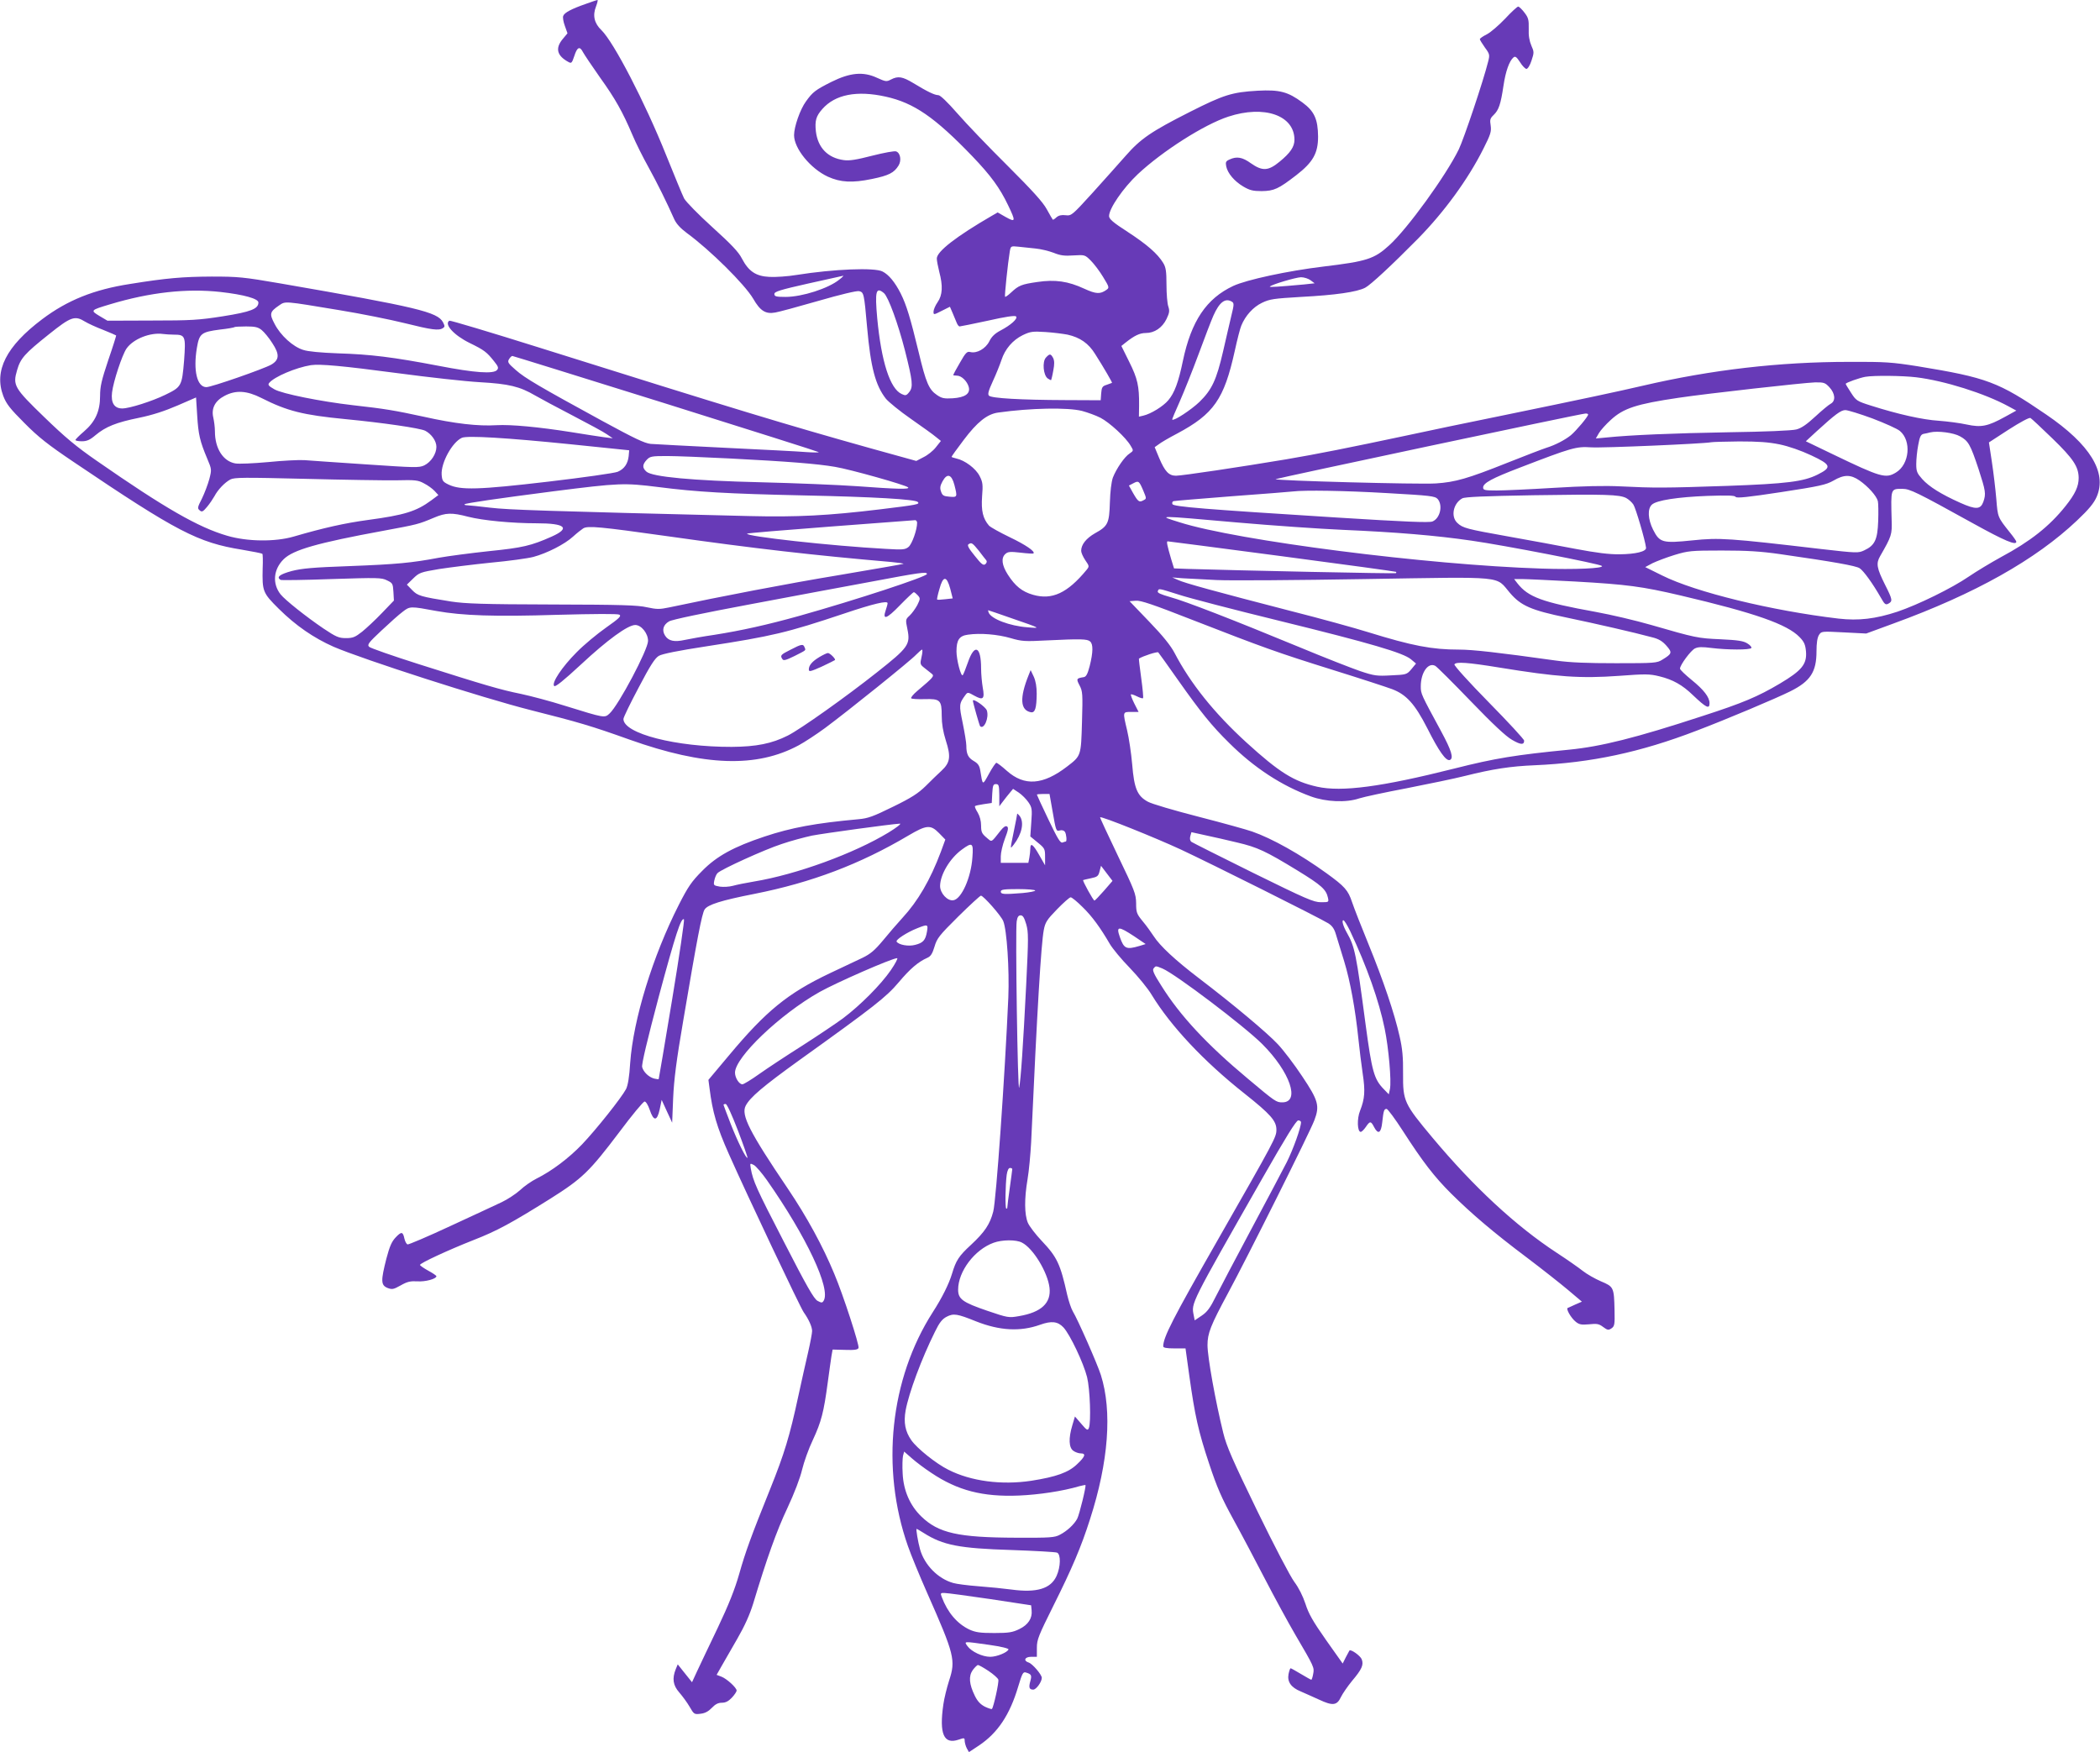 <?xml version="1.0" standalone="no"?>
<!DOCTYPE svg PUBLIC "-//W3C//DTD SVG 20010904//EN"
 "http://www.w3.org/TR/2001/REC-SVG-20010904/DTD/svg10.dtd">
<svg version="1.0" xmlns="http://www.w3.org/2000/svg"
 width="1280pt" height="1068pt" viewBox="0 0 1280 1068"
 preserveAspectRatio="xMidYMid meet">
<g transform="translate(0,1068) scale(0.1,-0.1)"
fill="#673ab7" stroke="none">
<path d="M3570 10656 c-86 -30 -130 -53 -137 -73 -4 -9 1 -37 10 -61 l16 -45
-30 -36 c-46 -56 -34 -101 36 -139 18 -10 21 -6 35 35 18 57 34 64 54 24 9
-16 55 -85 103 -153 94 -131 138 -210 198 -351 20 -48 64 -136 97 -195 54 -98
110 -211 158 -319 13 -28 38 -55 77 -84 141 -103 352 -312 404 -400 43 -75 76
-95 135 -84 20 3 138 35 263 71 131 38 235 63 248 59 28 -7 30 -13 48 -218 22
-248 51 -356 115 -438 17 -20 85 -76 153 -123 67 -47 136 -96 152 -110 l30
-24 -31 -39 c-16 -21 -50 -48 -75 -60 l-44 -23 -285 79 c-503 141 -808 233
-2013 612 -296 93 -543 167 -548 164 -34 -21 28 -89 124 -136 88 -43 104 -55
149 -112 25 -31 28 -40 18 -52 -21 -26 -135 -18 -357 25 -277 53 -415 70 -613
76 -104 4 -183 11 -212 21 -62 19 -138 88 -174 158 -33 62 -30 74 27 113 40
27 25 28 369 -29 129 -21 308 -57 397 -79 165 -41 207 -47 233 -30 12 8 12 12
0 36 -34 62 -153 91 -990 236 -226 39 -259 42 -420 42 -176 -1 -274 -9 -497
-45 -220 -34 -382 -99 -536 -215 -219 -165 -295 -314 -237 -468 19 -49 41 -77
129 -165 85 -86 145 -133 301 -238 628 -424 757 -491 1025 -534 65 -11 121
-22 124 -25 3 -2 4 -42 2 -89 -3 -139 0 -149 98 -246 104 -103 213 -178 335
-232 182 -78 908 -312 1201 -386 293 -74 368 -96 603 -180 455 -162 774 -173
1031 -34 35 19 107 66 160 105 144 107 522 411 555 447 17 17 33 31 36 31 4 0
3 -20 -3 -45 -10 -43 -9 -46 18 -67 16 -13 36 -29 44 -35 17 -14 13 -20 -88
-105 -25 -21 -41 -41 -37 -45 4 -4 40 -6 81 -5 96 3 105 -6 105 -101 0 -49 8
-97 25 -151 32 -99 27 -135 -27 -185 -21 -20 -65 -61 -96 -93 -45 -44 -86 -71
-199 -126 -120 -59 -152 -71 -210 -76 -263 -24 -409 -51 -574 -106 -186 -62
-291 -119 -379 -209 -64 -64 -86 -96 -142 -206 -160 -315 -278 -699 -297 -966
-5 -84 -14 -136 -25 -158 -28 -53 -183 -248 -269 -338 -81 -84 -183 -161 -277
-208 -30 -15 -76 -47 -101 -71 -26 -23 -76 -56 -110 -72 -35 -17 -176 -82
-314 -146 -137 -64 -255 -114 -261 -112 -7 3 -15 18 -19 35 -9 43 -18 45 -53
8 -24 -25 -37 -54 -57 -130 -34 -134 -34 -161 6 -178 29 -11 36 -10 81 15 40
23 59 27 101 25 49 -4 117 15 117 31 0 4 -22 19 -50 34 -27 15 -50 31 -50 35
0 11 173 91 325 151 144 56 232 104 470 253 195 123 238 165 421 407 76 102
145 185 153 185 8 0 21 -21 31 -50 24 -72 45 -71 61 2 l12 58 32 -70 32 -69 6
150 c5 113 20 231 62 475 83 491 113 650 130 675 19 29 100 55 304 95 348 69
643 181 937 355 112 66 136 68 188 15 l38 -39 -27 -74 c-65 -173 -140 -301
-234 -403 -31 -34 -84 -95 -119 -138 -51 -61 -76 -82 -125 -106 -34 -16 -124
-59 -201 -95 -254 -121 -386 -228 -613 -500 l-125 -149 7 -53 c18 -143 44
-234 118 -400 112 -252 435 -935 456 -964 30 -42 51 -88 51 -114 0 -13 -11
-71 -24 -128 -13 -57 -41 -179 -61 -273 -51 -237 -84 -347 -171 -563 -116
-288 -150 -381 -189 -519 -26 -91 -63 -185 -131 -328 -53 -110 -109 -229 -126
-265 l-30 -65 -20 25 c-11 14 -31 38 -44 55 l-23 29 -12 -29 c-23 -57 -17 -99
21 -142 19 -22 48 -61 63 -87 27 -47 29 -48 68 -43 27 3 48 15 68 36 21 22 38
31 61 31 23 0 40 9 61 31 16 17 29 37 29 43 0 18 -61 73 -93 85 l-29 11 30 53
c16 28 60 104 96 167 45 78 76 147 97 215 82 272 143 444 208 581 43 92 78
184 90 235 11 46 40 128 66 182 51 110 66 168 90 347 9 69 20 143 23 164 l7
39 76 -2 c58 -2 78 1 82 12 6 16 -93 322 -148 452 -69 167 -167 347 -283 519
-234 346 -286 449 -257 505 26 51 105 118 327 278 459 329 530 385 606 475 69
82 118 124 174 149 21 9 31 25 44 68 15 51 28 68 145 184 71 70 133 127 138
127 15 0 123 -122 136 -155 22 -53 38 -298 31 -465 -21 -478 -74 -1238 -92
-1306 -20 -77 -52 -125 -136 -203 -74 -68 -91 -95 -115 -175 -19 -63 -60 -146
-118 -236 -260 -406 -318 -950 -151 -1425 19 -55 72 -183 117 -285 167 -377
175 -411 134 -535 -14 -44 -30 -109 -35 -145 -26 -180 2 -246 93 -215 35 12
37 12 37 -9 1 -11 6 -31 13 -44 l13 -23 62 41 c113 76 187 186 238 358 25 83
30 92 48 86 33 -10 36 -17 26 -53 -11 -39 -6 -51 18 -51 18 0 52 47 52 72 0
19 -57 86 -80 93 -34 11 -24 35 15 35 l35 0 0 55 c0 50 10 74 101 257 113 226
170 360 223 527 113 350 136 658 66 879 -22 69 -141 339 -171 388 -10 17 -25
62 -34 100 -42 188 -61 230 -155 329 -38 40 -76 90 -85 111 -21 51 -22 146 -2
264 9 52 18 154 22 225 37 816 61 1211 77 1295 9 48 19 63 81 127 39 40 76 73
83 73 7 0 39 -26 72 -59 59 -57 110 -128 167 -226 16 -27 70 -93 121 -145 50
-52 111 -126 134 -165 116 -190 316 -404 565 -601 160 -127 195 -167 195 -221
0 -45 -8 -60 -357 -671 -276 -483 -332 -593 -333 -649 0 -9 20 -13 68 -13 l68
0 23 -166 c34 -243 55 -339 121 -537 48 -145 76 -209 148 -340 49 -89 135
-252 192 -362 57 -110 140 -263 185 -340 116 -198 117 -200 109 -240 -3 -19
-9 -35 -11 -35 -3 0 -31 16 -63 35 -32 19 -60 35 -63 35 -4 0 -9 -16 -13 -35
-9 -47 15 -82 74 -106 26 -11 76 -34 112 -50 83 -39 109 -36 133 15 10 21 41
66 68 99 60 71 72 98 59 132 -8 21 -66 63 -75 53 -1 -2 -11 -20 -22 -41 l-19
-38 -102 144 c-80 114 -106 160 -125 220 -16 48 -41 98 -68 134 -25 34 -122
219 -226 433 -150 309 -187 393 -207 475 -47 190 -96 462 -96 535 0 72 19 120
124 315 121 224 499 981 527 1055 34 89 25 121 -74 269 -47 71 -114 159 -148
195 -64 69 -273 244 -483 404 -144 110 -236 196 -274 255 -15 23 -45 65 -67
91 -37 45 -40 54 -40 110 -1 57 -9 77 -112 291 -61 127 -109 231 -108 233 7 8
338 -125 493 -197 184 -86 846 -417 899 -450 23 -15 36 -33 46 -68 8 -26 31
-100 50 -163 37 -121 68 -292 87 -475 6 -60 18 -155 26 -210 16 -106 13 -152
-16 -226 -20 -49 -17 -129 4 -129 6 0 20 14 31 30 25 37 31 37 50 0 25 -48 43
-38 50 28 8 72 11 82 27 82 7 -1 51 -60 98 -133 123 -191 192 -280 294 -382
125 -124 260 -239 461 -390 94 -71 208 -161 253 -199 l84 -71 -39 -17 c-21
-10 -42 -19 -47 -21 -13 -5 20 -62 49 -85 21 -17 35 -19 81 -15 47 5 60 3 85
-16 27 -20 33 -21 51 -9 19 13 21 23 19 110 -3 141 -5 144 -83 177 -37 16 -86
44 -110 63 -24 19 -95 69 -158 110 -252 165 -507 402 -759 703 -173 207 -180
222 -179 390 1 100 -4 153 -21 227 -31 139 -100 343 -190 563 -43 105 -88 220
-100 256 -24 72 -44 95 -156 176 -159 115 -332 212 -453 254 -31 11 -178 52
-326 90 -148 38 -288 79 -310 92 -64 35 -83 80 -95 227 -6 69 -20 162 -31 208
-27 114 -28 112 25 112 l45 0 -26 51 c-14 28 -23 53 -21 56 3 2 19 -3 37 -12
18 -9 34 -14 37 -11 3 2 -2 57 -11 122 -9 64 -15 118 -14 119 25 16 112 44
118 38 4 -4 58 -80 120 -168 139 -197 206 -280 313 -385 151 -150 319 -260
497 -325 93 -34 216 -39 295 -12 28 9 158 37 290 62 132 26 292 59 355 75 167
42 278 59 425 65 344 15 644 79 987 211 179 68 485 197 571 240 122 61 159
118 159 244 0 50 5 83 15 99 15 23 15 23 151 16 l137 -7 166 61 c497 181 867
389 1119 628 73 69 103 106 120 145 64 149 -41 319 -308 501 -291 199 -361
225 -782 294 -159 25 -197 28 -420 27 -424 0 -838 -48 -1255 -145 -164 -38
-361 -80 -847 -180 -214 -43 -484 -100 -600 -125 -339 -72 -540 -112 -728
-144 -281 -47 -635 -100 -672 -100 -44 0 -68 26 -103 109 l-27 65 24 17 c12
10 63 40 113 66 223 119 286 209 351 503 15 69 33 139 40 155 25 61 72 113
126 139 48 23 71 26 238 36 210 11 341 30 391 56 33 17 163 138 322 299 159
162 305 361 399 549 44 87 49 104 44 141 -6 35 -3 44 18 64 31 30 43 64 60
178 13 89 36 152 61 173 11 9 19 3 40 -29 14 -23 32 -41 39 -41 8 0 22 22 31
51 16 48 16 53 -1 91 -12 28 -18 61 -16 103 1 54 -2 67 -26 98 -15 20 -32 36
-38 37 -6 0 -42 -33 -80 -74 -38 -40 -88 -83 -111 -95 -24 -12 -43 -25 -43
-30 0 -4 14 -27 31 -51 29 -39 30 -45 20 -84 -30 -121 -148 -471 -179 -536
-78 -160 -314 -486 -425 -586 -91 -83 -136 -97 -401 -129 -216 -26 -467 -80
-549 -118 -164 -77 -256 -214 -307 -457 -27 -130 -51 -195 -89 -240 -30 -36
-105 -83 -153 -94 l-26 -6 1 68 c1 118 -9 164 -60 266 l-48 97 25 20 c54 43
87 59 124 59 53 0 100 32 126 85 18 38 20 50 11 77 -6 17 -11 76 -11 132 0 83
-4 107 -20 133 -34 56 -98 112 -216 189 -90 58 -114 79 -114 97 0 46 86 171
175 255 152 142 405 303 552 351 219 72 403 8 403 -141 0 -43 -25 -80 -91
-134 -69 -57 -105 -58 -175 -9 -51 37 -86 43 -129 23 -23 -10 -26 -16 -21 -42
9 -43 50 -91 104 -123 39 -23 59 -28 112 -28 76 1 102 13 211 97 102 79 133
134 133 235 -1 107 -23 155 -95 208 -89 66 -140 79 -273 72 -157 -9 -207 -25
-413 -129 -237 -120 -301 -164 -392 -268 -41 -47 -132 -148 -202 -226 -125
-137 -128 -140 -164 -136 -25 3 -42 -1 -56 -13 -10 -10 -21 -16 -22 -14 -2 2
-19 31 -37 64 -24 44 -89 115 -239 265 -114 113 -251 256 -305 318 -62 71
-105 112 -117 112 -22 0 -66 21 -153 74 -65 39 -92 44 -136 21 -26 -14 -32
-13 -85 11 -84 39 -164 31 -277 -25 -97 -49 -114 -61 -156 -120 -35 -48 -72
-154 -72 -205 0 -81 100 -204 206 -253 77 -35 149 -39 269 -14 103 21 135 38
162 82 19 31 11 77 -15 86 -9 4 -74 -8 -145 -26 -97 -25 -140 -32 -174 -27
-97 13 -158 75 -170 175 -7 65 1 93 39 136 78 89 210 115 386 76 173 -38 300
-126 529 -364 112 -117 167 -192 218 -299 47 -98 46 -105 -15 -71 l-49 28 -33
-19 c-219 -127 -338 -219 -338 -262 0 -12 7 -49 15 -81 23 -86 20 -142 -10
-185 -14 -20 -25 -46 -25 -58 0 -20 1 -20 50 5 l50 25 16 -37 c9 -21 20 -48
25 -60 5 -13 13 -23 18 -23 5 0 83 16 172 35 106 24 165 33 172 26 13 -13 -32
-53 -95 -86 -34 -18 -54 -37 -68 -66 -23 -45 -76 -75 -116 -65 -19 5 -28 -3
-63 -65 -23 -39 -41 -73 -41 -75 0 -2 10 -4 23 -4 28 0 63 -35 72 -70 10 -40
-23 -63 -98 -68 -52 -3 -67 0 -96 20 -49 33 -67 75 -111 259 -51 211 -75 290
-110 360 -35 69 -73 115 -111 134 -48 25 -297 15 -523 -21 -54 -9 -128 -14
-166 -12 -83 4 -127 34 -168 112 -20 40 -65 87 -181 192 -84 76 -161 155 -171
174 -10 19 -59 139 -110 265 -129 322 -319 688 -394 761 -44 42 -55 90 -33
145 8 21 12 39 9 39 -4 0 -36 -11 -72 -24z m2742 -1491 c32 -3 81 -15 110 -26
42 -17 67 -20 122 -16 68 4 69 4 105 -32 20 -20 54 -65 75 -100 38 -62 38 -65
20 -78 -38 -27 -63 -26 -135 7 -99 46 -178 57 -286 41 -97 -14 -114 -21 -160
-64 -18 -17 -35 -29 -37 -26 -4 4 17 204 29 277 6 32 6 33 53 28 26 -3 73 -8
104 -11z m-1197 -190 c-65 -53 -226 -105 -327 -105 -58 0 -68 3 -68 18 0 14
34 25 208 64 114 25 209 46 212 47 3 0 -8 -11 -25 -24z m2874 -4 l24 -18 -64
-7 c-155 -14 -214 -18 -209 -13 12 13 158 56 190 57 19 0 46 -9 59 -19z
m-6644 -71 c142 -16 230 -41 230 -64 0 -39 -46 -57 -216 -84 -146 -23 -194
-26 -434 -26 l-270 -1 -49 29 c-56 34 -55 35 65 71 243 73 466 98 674 75z
m4043 -7 c27 -24 86 -186 128 -350 47 -186 51 -222 26 -253 -17 -22 -23 -23
-46 -12 -71 32 -124 197 -149 461 -15 166 -8 195 41 154z m2122 -53 c12 -8 12
-18 -4 -82 -9 -40 -33 -139 -51 -220 -40 -173 -68 -234 -144 -308 -50 -48
-156 -118 -166 -108 -2 1 19 51 46 111 26 59 78 189 115 289 37 100 77 205 90
234 37 83 73 110 114 84z m-6991 -121 c18 -11 68 -34 110 -50 42 -17 77 -32
79 -34 1 -1 -20 -69 -48 -150 -41 -123 -50 -160 -50 -219 0 -93 -29 -157 -99
-217 -28 -24 -51 -47 -51 -51 0 -5 18 -8 39 -8 30 0 49 8 83 37 62 52 127 78
265 106 83 17 156 41 235 75 l113 49 7 -111 c7 -114 16 -155 62 -264 26 -62
27 -64 12 -122 -9 -33 -29 -86 -45 -119 -27 -53 -29 -60 -14 -72 13 -12 20 -9
45 21 16 19 36 49 45 65 21 40 62 83 97 102 25 13 81 13 455 4 234 -6 485 -10
556 -9 117 3 134 1 170 -19 22 -11 51 -32 64 -46 l23 -25 -43 -32 c-92 -68
-165 -90 -388 -120 -139 -19 -266 -47 -451 -101 -113 -33 -283 -31 -405 5
-176 51 -381 169 -794 456 -126 87 -195 145 -321 267 -184 178 -193 194 -166
286 21 73 46 101 194 219 135 108 158 116 221 77z m1076 -51 c15 -12 45 -48
65 -80 45 -68 43 -102 -7 -131 -46 -26 -364 -137 -395 -137 -57 0 -81 101 -58
239 15 88 26 97 141 112 46 5 86 12 88 15 2 2 34 4 71 4 54 0 73 -4 95 -22z
m4912 -28 c76 -17 128 -53 168 -118 53 -83 106 -175 103 -176 -2 -1 -16 -6
-33 -12 -26 -8 -30 -15 -33 -52 l-3 -42 -217 1 c-269 1 -448 11 -464 27 -9 9
-3 30 24 89 20 43 43 101 52 128 22 68 69 122 130 152 46 22 60 24 138 19 48
-3 109 -11 135 -16z m-5448 0 c71 0 74 -8 63 -159 -13 -155 -16 -160 -115
-208 -80 -39 -218 -83 -262 -83 -48 0 -70 34 -62 98 8 67 61 227 88 267 41 59
145 100 223 89 16 -2 45 -4 65 -4z m2998 -420 c510 -160 930 -293 933 -296 3
-3 -31 -3 -75 0 -44 4 -264 15 -490 26 -225 11 -432 22 -459 24 -38 4 -100 34
-295 140 -379 207 -472 261 -528 311 -47 41 -51 48 -40 66 6 10 15 19 20 19 4
0 425 -131 934 -290z m-1632 185 c187 -25 412 -50 501 -55 176 -10 242 -26
336 -81 29 -17 132 -72 228 -122 96 -50 191 -101 210 -115 l35 -24 -55 7 c-30
4 -120 18 -200 31 -196 31 -366 47 -453 42 -112 -7 -254 9 -446 52 -171 37
-233 48 -431 70 -192 22 -433 70 -478 97 -35 20 -41 27 -31 39 32 38 162 93
254 108 57 8 190 -4 530 -49z m9255 -25 c172 -21 417 -98 562 -177 l48 -26
-69 -38 c-105 -58 -145 -66 -233 -47 -40 9 -117 19 -170 23 -98 6 -250 40
-413 92 -86 27 -92 31 -122 78 -18 28 -33 52 -33 55 0 7 85 37 120 43 51 9
228 7 310 -3z m-529 -61 c35 -38 39 -83 8 -100 -12 -6 -54 -41 -94 -78 -53
-49 -85 -71 -116 -79 -26 -7 -194 -14 -409 -17 -344 -6 -603 -17 -749 -32
l-64 -6 19 33 c10 17 43 54 72 80 77 71 155 97 413 135 173 26 765 92 832 94
54 1 62 -2 88 -30z m-9558 -65 c158 -80 254 -104 512 -129 228 -22 456 -55
487 -71 38 -20 68 -62 68 -98 0 -43 -33 -93 -74 -113 -32 -15 -56 -14 -353 6
-175 12 -345 23 -378 26 -33 2 -133 -3 -222 -12 -89 -8 -178 -12 -199 -8 -74
13 -124 91 -124 195 0 25 -5 63 -10 85 -13 56 11 102 69 132 68 36 135 32 224
-13z m5002 -79 c33 -9 84 -27 113 -42 54 -28 155 -120 184 -171 18 -29 17 -30
-6 -46 -32 -20 -82 -94 -103 -148 -9 -27 -16 -84 -18 -151 -4 -127 -11 -144
-91 -188 -54 -31 -84 -69 -84 -107 0 -11 11 -36 25 -57 25 -36 25 -38 8 -59
-117 -142 -211 -185 -326 -152 -67 19 -109 53 -154 123 -37 58 -42 102 -15
126 15 14 30 15 92 8 41 -5 77 -7 79 -5 13 12 -48 53 -144 99 -60 29 -118 61
-127 71 -37 43 -48 90 -42 177 6 73 4 88 -15 125 -23 46 -90 96 -142 107 -16
4 -29 8 -29 10 0 3 33 49 74 103 82 109 143 158 210 167 199 28 423 32 511 10z
m4818 -46 c76 -29 152 -63 167 -76 72 -60 59 -203 -23 -253 -63 -39 -93 -30
-386 111 l-164 79 65 60 c115 105 149 130 176 130 14 0 89 -23 165 -51z
m-1733 24 c0 -13 -73 -99 -105 -126 -36 -29 -95 -60 -150 -77 -22 -7 -129 -48
-237 -91 -243 -97 -317 -118 -436 -126 -102 -7 -986 17 -977 26 6 5 1858 399
1888 400 9 1 17 -2 17 -6z m2830 -146 c128 -124 159 -172 160 -240 0 -52 -21
-98 -80 -172 -98 -123 -214 -215 -395 -312 -60 -33 -148 -86 -195 -118 -102
-70 -310 -172 -435 -214 -134 -44 -236 -56 -359 -42 -407 48 -871 161 -1075
263 l-103 51 45 24 c25 12 85 35 134 50 83 25 99 27 288 27 154 0 236 -5 355
-22 328 -47 462 -71 485 -86 24 -16 78 -90 129 -179 23 -41 29 -46 46 -37 27
15 26 24 -20 115 -51 102 -56 130 -30 175 70 122 73 131 70 220 -5 194 -7 190
66 190 45 0 86 -20 433 -212 190 -105 261 -135 261 -110 0 4 -18 30 -40 57
-74 93 -73 91 -82 203 -5 59 -17 160 -27 226 l-18 119 120 78 c70 45 126 75
133 71 7 -4 67 -60 134 -125z m-563 13 c51 -28 63 -50 113 -200 43 -133 46
-150 29 -199 -17 -47 -45 -49 -141 -6 -116 52 -190 98 -232 145 -31 35 -36 46
-36 91 0 29 5 80 12 116 9 51 16 64 32 68 12 2 30 6 41 9 45 11 144 -2 182
-24z m-8472 -48 l360 -37 -3 -35 c-5 -47 -27 -79 -67 -96 -19 -8 -209 -35
-422 -60 -426 -50 -536 -53 -609 -18 -35 17 -39 23 -42 60 -5 72 64 198 123
225 32 15 275 0 660 -39z m7372 -1 c57 -12 129 -37 193 -67 122 -57 127 -73
39 -117 -86 -43 -189 -56 -552 -69 -381 -13 -447 -13 -647 -3 -99 5 -229 2
-410 -9 -146 -9 -302 -16 -347 -16 -72 0 -83 2 -83 18 0 27 53 56 223 121 317
122 344 130 434 124 69 -5 689 22 733 31 8 2 85 4 170 5 116 0 178 -4 247 -18z
m-6396 -86 c349 -18 528 -32 639 -51 91 -15 429 -110 445 -125 13 -13 -67 -11
-310 7 -115 8 -379 19 -585 24 -420 10 -665 33 -700 65 -26 23 -25 43 2 72 20
21 30 23 123 23 56 0 229 -7 386 -15z m1366 -160 c19 -75 19 -77 -29 -73 -36
3 -44 7 -52 31 -8 22 -6 35 9 63 28 51 55 43 72 -21z m5517 26 c53 -37 104
-94 112 -126 3 -13 4 -68 2 -122 -4 -112 -20 -148 -85 -178 -36 -17 -44 -17
-262 8 -562 66 -620 70 -784 53 -184 -19 -201 -14 -241 65 -32 64 -35 128 -7
153 28 26 156 46 339 53 122 4 166 3 171 -6 6 -9 74 -2 277 29 236 36 275 45
319 70 65 38 105 38 159 1z m-4365 -63 c20 -48 20 -48 0 -58 -25 -14 -32 -9
-63 45 l-25 45 27 14 c32 17 35 15 61 -46z m-2957 23 c233 -30 424 -41 883
-51 434 -9 683 -24 699 -40 14 -14 0 -17 -230 -45 -314 -38 -506 -48 -794 -41
-1267 31 -1468 38 -1581 51 -68 8 -133 15 -143 15 -11 0 -17 3 -14 6 8 7 200
35 541 79 401 51 431 52 639 26z m4443 -37 c265 -15 291 -18 308 -36 33 -39
15 -118 -32 -137 -19 -8 -166 -2 -581 24 -811 51 -998 66 -1004 82 -3 8 0 16
7 18 6 2 167 15 357 30 190 14 356 27 370 29 72 9 318 5 575 -10z m1457 -30
c15 -8 35 -26 44 -40 14 -21 72 -218 77 -263 3 -23 -63 -39 -160 -40 -66 -1
-142 9 -270 33 -98 19 -283 53 -412 76 -252 45 -275 51 -308 82 -42 39 -25
120 30 150 16 9 141 14 432 19 444 7 526 4 567 -17z m-7059 -114 c90 -23 268
-40 419 -40 174 0 207 -29 91 -81 -126 -56 -177 -68 -384 -89 -112 -12 -248
-30 -304 -40 -164 -31 -256 -40 -545 -51 -224 -8 -289 -14 -352 -30 -73 -20
-95 -37 -68 -54 5 -3 145 -1 311 5 280 9 305 9 338 -8 34 -16 36 -20 39 -70
l3 -53 -73 -76 c-40 -42 -95 -93 -121 -114 -42 -33 -56 -39 -98 -39 -44 0 -60
7 -138 59 -106 72 -233 173 -261 208 -51 65 -44 152 19 214 58 57 203 99 611
174 205 38 210 39 305 79 73 31 109 32 208 6z m4687 -35 c217 -19 508 -39 645
-45 323 -14 567 -34 785 -66 197 -28 780 -141 794 -154 15 -15 -167 -23 -369
-16 -693 22 -1852 170 -2205 282 -137 43 -149 43 350 -1z m-1950 -2 c0 -43
-31 -129 -52 -147 -21 -17 -35 -18 -138 -12 -333 18 -862 77 -846 93 3 3 231
22 508 43 277 21 509 38 516 39 6 0 12 -7 12 -16z m-1520 -82 c529 -75 889
-116 1363 -157 43 -4 76 -9 74 -11 -2 -2 -177 -32 -388 -68 -321 -53 -726
-131 -1041 -198 -58 -12 -74 -12 -135 1 -56 13 -158 16 -578 17 -423 1 -528 5
-615 18 -188 30 -204 35 -238 70 l-32 33 39 38 c36 35 44 38 157 57 65 10 208
28 316 39 108 10 225 26 259 35 82 22 191 77 242 124 23 21 51 43 62 50 28 17
103 10 515 -48z m3745 -122 c380 -50 692 -93 694 -95 2 -2 2 -6 0 -8 -4 -4
-952 16 -1274 26 l-79 3 -17 55 c-25 85 -30 110 -22 110 5 0 319 -41 698 -91z
m-1849 34 c20 -27 41 -53 46 -59 5 -7 2 -16 -6 -23 -12 -10 -24 -1 -65 51 -36
44 -47 64 -38 70 19 12 23 10 63 -39z m-316 -142 c0 -16 -428 -157 -780 -256
-194 -54 -351 -89 -516 -115 -70 -10 -151 -25 -180 -31 -63 -14 -99 -7 -120
26 -21 33 -12 66 24 87 18 11 211 51 483 102 250 47 585 110 744 139 302 57
345 63 345 48z m1766 -37 c82 -4 489 -1 905 6 869 14 792 21 883 -85 67 -78
129 -105 346 -150 173 -36 413 -91 520 -120 41 -10 63 -24 87 -51 37 -42 35
-49 -24 -85 -33 -21 -47 -22 -282 -22 -176 0 -280 4 -366 16 -357 50 -509 67
-592 67 -165 0 -285 23 -553 106 -80 25 -293 84 -475 130 -456 118 -647 170
-686 189 l-34 15 61 -5 c34 -2 128 -7 210 -11z m-1624 -53 l15 -59 -46 -5
c-25 -3 -47 -4 -49 -2 -2 2 4 31 14 64 22 82 44 83 66 2z m3809 44 c317 -18
407 -30 642 -85 456 -107 651 -176 726 -254 28 -29 35 -45 39 -88 6 -77 -26
-116 -159 -195 -135 -80 -225 -118 -472 -198 -409 -134 -619 -186 -812 -205
-327 -32 -451 -52 -700 -115 -445 -112 -687 -144 -836 -111 -143 32 -231 87
-432 270 -196 179 -341 360 -438 546 -23 44 -71 104 -154 190 l-120 125 38 3
c29 3 108 -24 345 -117 434 -169 514 -198 856 -305 167 -52 329 -105 361 -117
87 -33 139 -90 215 -239 71 -141 114 -201 137 -193 25 10 10 58 -52 173 -124
229 -125 230 -125 276 0 84 45 148 88 125 10 -5 107 -102 216 -215 135 -140
215 -215 252 -236 53 -31 74 -32 74 -5 0 8 -97 113 -216 234 -119 121 -213
225 -209 231 10 17 81 12 271 -19 356 -58 496 -68 733 -51 161 12 185 12 246
-3 82 -20 140 -53 203 -114 81 -77 102 -88 102 -50 0 37 -35 82 -109 142 -39
32 -71 62 -71 69 0 22 66 111 91 123 20 10 45 10 100 3 97 -12 236 -13 244 0
3 5 -8 18 -25 28 -24 15 -58 20 -163 25 -139 6 -152 9 -422 87 -93 27 -246 63
-340 80 -326 59 -410 90 -476 174 l-20 26 49 0 c27 0 172 -7 323 -15z m-2416
-80 c60 -20 337 -92 615 -160 558 -137 753 -195 800 -234 l31 -26 -28 -34
c-28 -33 -31 -34 -123 -38 -87 -5 -103 -3 -190 26 -52 18 -219 83 -370 146
-409 169 -695 280 -787 305 -59 17 -80 26 -76 36 7 18 1 19 128 -21z m-1591
-4 c16 -18 16 -21 -3 -60 -12 -22 -33 -51 -47 -64 -25 -23 -25 -25 -13 -83 19
-93 6 -111 -185 -262 -188 -149 -468 -348 -544 -386 -97 -49 -192 -68 -342
-69 -339 -1 -660 81 -660 170 0 10 42 96 93 192 70 134 99 179 123 193 20 12
120 32 290 58 402 62 490 83 837 199 181 61 267 81 267 64 0 -6 -5 -25 -11
-42 -22 -64 5 -55 86 29 43 44 81 80 85 80 4 0 15 -9 24 -19z m-2932 -96 c157
-28 352 -35 734 -23 229 6 368 7 379 1 14 -8 0 -22 -81 -79 -54 -38 -135 -105
-179 -150 -89 -89 -155 -188 -137 -206 7 -7 55 31 164 132 161 150 285 240
330 240 37 0 78 -51 78 -97 0 -53 -179 -391 -234 -442 -31 -29 -29 -29 -271
46 -88 28 -209 60 -270 73 -124 25 -219 53 -625 182 -157 50 -292 97 -300 105
-13 13 -4 25 75 99 50 47 108 99 130 115 44 34 45 34 207 4z m3504 -44 c183
-63 180 -62 96 -55 -107 8 -221 51 -236 90 -3 8 -4 14 -3 14 2 0 66 -22 143
-49z m-6 -121 c68 -20 88 -21 220 -14 206 10 247 9 264 -6 20 -16 19 -66 -2
-150 -13 -50 -22 -66 -37 -68 -44 -7 -46 -10 -25 -50 19 -36 20 -52 15 -223
-6 -208 -5 -206 -91 -272 -147 -113 -260 -121 -367 -26 -30 27 -59 49 -64 49
-4 0 -25 -30 -45 -67 -40 -73 -38 -74 -53 20 -5 30 -14 43 -40 58 -34 20 -45
42 -45 94 0 17 -10 78 -22 137 -23 111 -23 118 17 172 13 17 15 17 54 -5 54
-30 64 -20 51 50 -5 30 -10 82 -10 117 0 134 -40 153 -80 37 -14 -40 -28 -75
-32 -79 -11 -10 -38 95 -38 145 0 70 17 95 70 102 75 11 181 2 260 -21z m-69
-957 l0 -68 22 29 c12 16 31 40 42 53 l20 24 35 -23 c19 -13 45 -39 58 -58 22
-32 24 -42 18 -122 l-6 -87 45 -37 c43 -35 45 -39 45 -88 l0 -51 -36 63 c-37
65 -54 78 -54 38 0 -13 -3 -38 -6 -55 l-6 -31 -84 0 -84 0 0 40 c0 22 11 70
25 107 20 52 23 68 13 75 -9 5 -21 -3 -38 -24 -62 -78 -52 -73 -88 -43 -27 23
-32 33 -32 72 0 29 -8 58 -21 80 -12 19 -19 36 -16 39 3 3 27 8 54 12 l48 7 3
58 c3 49 6 57 22 57 18 0 20 -7 21 -67z m324 -95 c22 -127 22 -127 47 -120 11
3 24 -1 29 -9 9 -14 13 -59 5 -59 -2 0 -11 -3 -20 -6 -13 -5 -31 26 -86 141
-39 81 -70 149 -70 151 0 2 17 4 38 4 l39 0 18 -102z m-999 -133 c-209 -127
-560 -256 -821 -299 -49 -8 -107 -20 -128 -26 -22 -6 -57 -8 -79 -5 -39 7 -40
8 -34 38 4 18 12 38 20 45 23 23 286 143 391 177 55 19 138 41 184 51 73 14
480 70 536 73 11 0 -20 -24 -69 -54z m2125 -61 c124 -29 173 -52 368 -171 145
-89 174 -115 185 -165 6 -28 6 -28 -43 -28 -44 0 -90 20 -413 179 -200 99
-369 184 -376 189 -8 6 -11 18 -7 34 l7 25 86 -19 c48 -10 135 -30 193 -44z
m-1614 -91 c-8 -123 -67 -254 -116 -261 -36 -6 -81 43 -81 87 1 70 60 169 133
222 64 47 71 42 64 -48z m802 -203 c-29 -33 -55 -60 -58 -60 -7 0 -74 121 -69
125 2 1 23 6 47 11 39 8 46 13 53 42 l9 34 35 -46 35 -46 -52 -60z m-419 1 c0
-4 -34 -11 -77 -15 -114 -9 -133 -8 -133 9 0 12 18 15 105 15 58 0 105 -4 105
-9z m-55 -205 c14 -49 14 -83 0 -367 -19 -378 -33 -582 -43 -629 -9 -40 -24
960 -15 1014 4 26 11 36 24 36 14 0 22 -14 34 -54z m-2158 -458 c-44 -266 -81
-484 -82 -486 -2 -2 -14 0 -28 3 -33 9 -65 40 -73 70 -4 17 31 164 101 428
103 383 136 484 154 473 4 -3 -28 -222 -72 -488z m4133 415 c101 -214 176
-426 210 -594 24 -117 42 -319 32 -368 l-7 -32 -32 33 c-58 60 -71 108 -109
390 -58 437 -66 477 -115 563 -23 41 -32 75 -21 75 6 0 24 -30 42 -67z m-2580
-3 c-9 -52 -24 -68 -72 -80 -40 -11 -101 0 -113 20 -7 11 64 57 125 81 65 26
68 25 60 -21z m1262 -27 l71 -48 -39 -12 c-79 -23 -93 -17 -118 54 -24 68 -10
69 86 6z m-1482 -207 c-62 -90 -187 -215 -292 -294 -42 -31 -154 -106 -249
-167 -95 -60 -213 -138 -261 -172 -49 -35 -95 -63 -103 -63 -20 0 -45 40 -45
71 0 94 276 357 516 492 104 58 437 204 472 206 7 1 -10 -32 -38 -73z m1655
10 c79 -33 500 -352 609 -461 169 -169 233 -355 122 -355 -37 0 -42 3 -211
145 -248 207 -413 384 -527 567 -45 70 -55 94 -47 104 14 17 12 17 54 0z
m-2587 -988 c34 -89 60 -164 58 -166 -8 -7 -60 99 -102 206 -24 62 -44 115
-44 117 0 3 6 5 13 5 8 0 38 -66 75 -162z m3432 51 c0 -32 -47 -164 -87 -244
-25 -49 -123 -234 -217 -410 -94 -176 -191 -360 -215 -408 -34 -69 -53 -95
-86 -117 l-43 -29 -6 31 c-15 76 -23 60 419 836 142 249 205 351 218 352 9 0
17 -5 17 -11z m-3255 -354 c241 -344 391 -663 345 -735 -8 -13 -13 -13 -37 0
-22 12 -66 89 -205 360 -169 327 -188 370 -202 448 -5 32 -5 32 19 20 13 -7
49 -49 80 -93z m1495 68 c0 -5 -7 -55 -15 -113 -8 -58 -15 -111 -15 -119 0 -8
-3 -11 -7 -8 -7 8 -5 142 3 205 4 26 11 42 20 42 8 0 14 -3 14 -7z m59 -448
c68 -34 157 -181 168 -275 11 -93 -50 -150 -185 -173 -63 -11 -67 -11 -196 33
-149 51 -176 71 -176 128 0 111 100 244 216 286 51 19 138 20 173 1z m-280
-480 c144 -57 270 -64 390 -21 70 25 108 21 143 -16 40 -43 122 -216 144 -303
18 -74 25 -274 11 -310 -7 -17 -12 -15 -46 25 l-39 45 -16 -54 c-24 -80 -21
-136 6 -155 12 -9 33 -16 45 -16 34 0 28 -19 -22 -66 -52 -50 -126 -77 -280
-101 -180 -27 -366 -3 -504 67 -75 37 -192 131 -226 180 -38 54 -48 109 -35
182 20 108 97 315 178 478 28 58 45 79 72 93 42 22 65 18 179 -28z m-272 -924
c159 -107 313 -147 533 -138 121 5 268 27 369 57 19 5 36 8 37 7 6 -5 -37
-180 -50 -205 -18 -34 -61 -75 -106 -98 -31 -17 -59 -19 -265 -18 -355 1 -475
28 -580 130 -68 66 -108 157 -113 260 -3 46 -1 95 2 109 l7 26 47 -41 c26 -23
79 -63 119 -89z m-47 -366 c118 -75 217 -94 535 -104 143 -5 268 -12 278 -16
24 -10 22 -87 -3 -142 -35 -78 -121 -104 -275 -83 -44 6 -134 15 -200 20 -66
5 -136 14 -155 20 -93 26 -175 110 -202 205 -13 47 -26 125 -21 125 2 0 21
-11 43 -25z m405 -403 l250 -38 3 -31 c5 -48 -21 -88 -75 -114 -41 -20 -64
-24 -153 -24 -86 0 -113 4 -151 21 -74 35 -133 103 -169 199 -9 23 -7 25 18
24 15 0 140 -17 277 -37z m-7 -279 c72 -10 121 -22 119 -28 -6 -18 -71 -45
-111 -45 -48 0 -114 31 -139 65 -22 31 -26 30 131 8z m-3 -159 c30 -20 57 -44
60 -53 5 -16 -29 -168 -39 -179 -3 -2 -22 4 -43 14 -27 14 -45 33 -61 66 -35
71 -39 120 -13 157 13 17 27 31 32 31 5 0 34 -16 64 -36z"/>
<path d="M6375 8500 c-23 -25 -16 -107 11 -127 10 -7 19 -11 21 -10 1 2 8 28
13 58 8 40 7 60 -1 77 -15 27 -21 27 -44 2z"/>
<path d="M4818 6719 c-60 -30 -64 -35 -49 -57 6 -11 21 -7 72 18 77 39 71 34
63 54 -8 22 -19 20 -86 -15z"/>
<path d="M4995 6675 c-45 -27 -65 -51 -65 -76 0 -16 10 -13 78 17 42 20 79 38
81 40 7 6 -31 44 -43 43 -6 0 -29 -11 -51 -24z"/>
<path d="M6270 6565 c-56 -139 -52 -215 14 -227 25 -4 34 25 35 112 0 44 -6
78 -18 105 l-19 40 -12 -30z"/>
<path d="M5930 6408 c1 -14 40 -151 44 -155 23 -23 56 51 41 96 -7 22 -86 77
-85 59z"/>
<path d="M6200 5719 c0 -4 -9 -51 -20 -104 -24 -118 -24 -113 -1 -84 50 65 65
136 36 175 -8 10 -15 16 -15 13z"/>
</g>
</svg>

